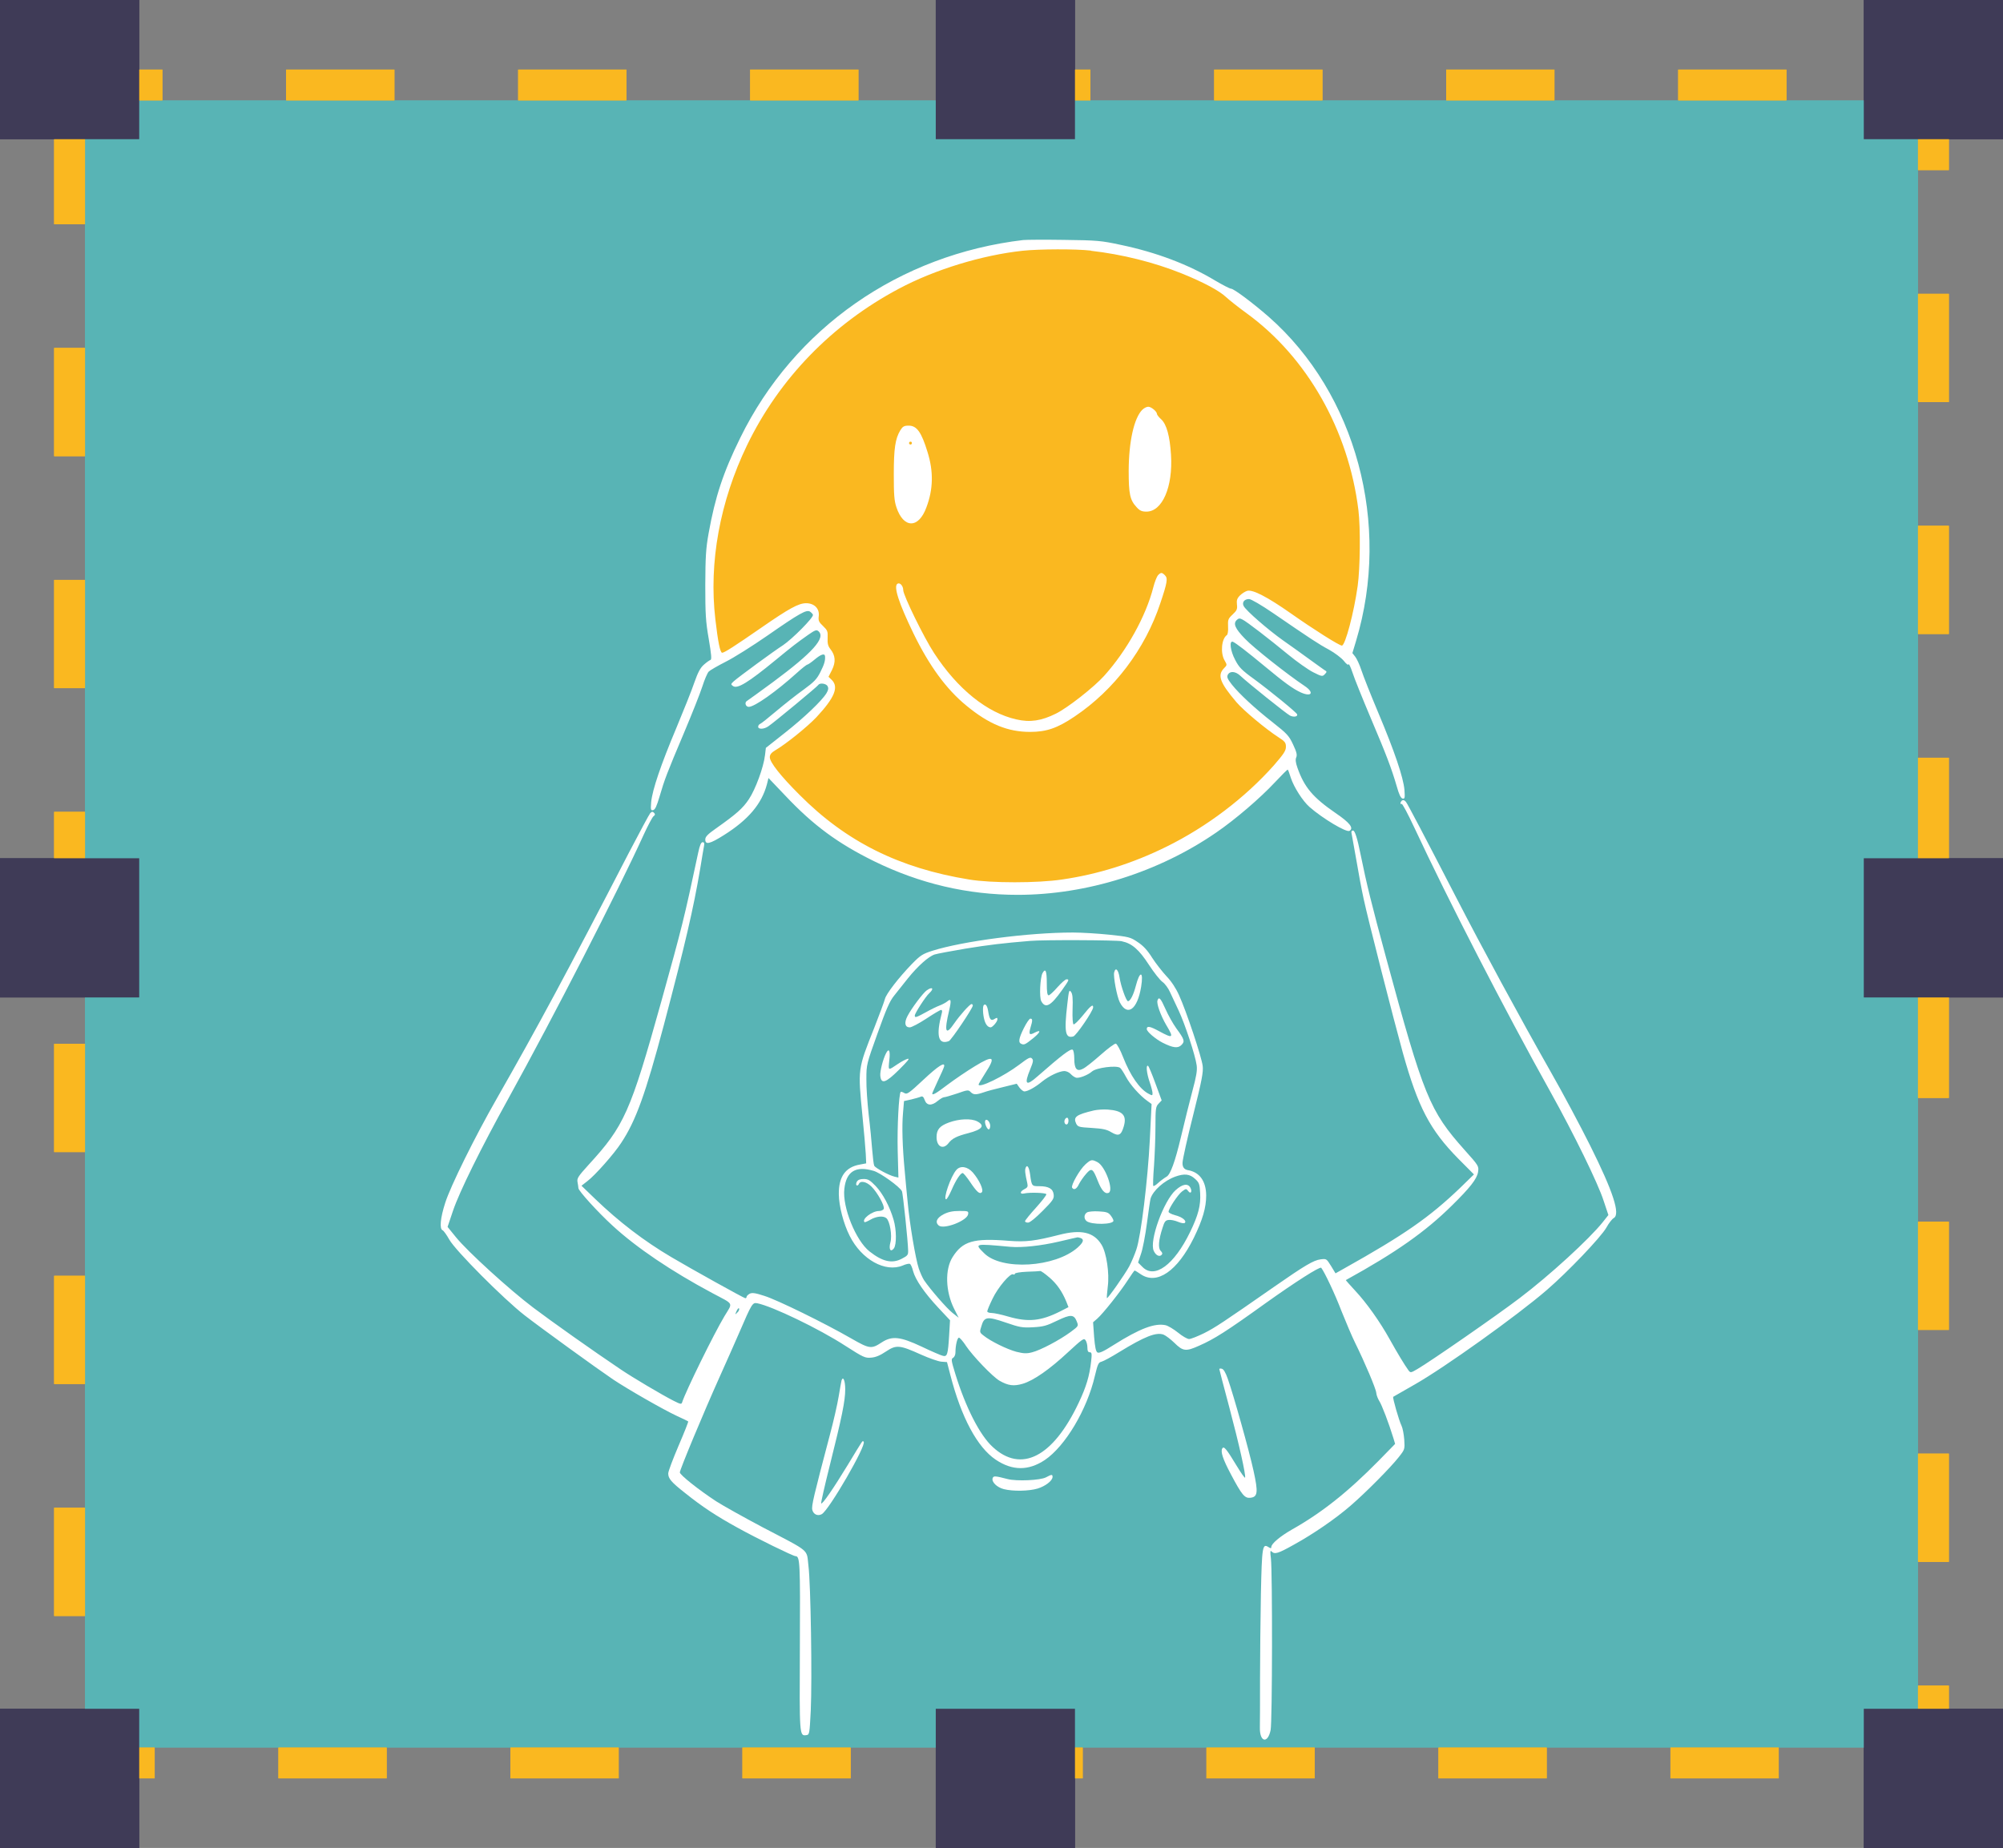 <?xml version="1.0" encoding="UTF-8"?> <svg xmlns="http://www.w3.org/2000/svg" width="259" height="239" viewBox="0 0 259 239" fill="none"><rect x="0" y="0" width="259" height="239" fill="#808080" stroke="none"/><rect x="9" y="11" width="241" height="217" stroke="#FAB820" stroke-width="4" stroke-linecap="square" stroke-dasharray="10 20"></rect><rect x="241" width="18" height="18" fill="#3F3B57"></rect><rect x="241" y="221" width="18" height="18" fill="#3F3B57"></rect><rect x="241" y="111" width="18" height="18" fill="#3F3B57"></rect><rect width="18" height="18" fill="#3F3B57"></rect><rect y="221" width="18" height="18" fill="#3F3B57"></rect><rect y="111" width="18" height="18" fill="#3F3B57"></rect><rect x="121" width="18" height="18" fill="#3F3B57"></rect><rect x="121" y="221" width="18" height="18" fill="#3F3B57"></rect><rect x="11" y="13" width="237" height="213" fill="#58B4B5"></rect><rect x="11" y="13" width="237" height="213" fill="#58B4B5"></rect><rect x="9" y="11" width="241" height="217" stroke="#FAB820" stroke-width="4" stroke-linecap="square" stroke-dasharray="10 20"></rect><rect x="241" width="18" height="18" fill="#3F3B57"></rect><rect x="241" y="221" width="18" height="18" fill="#3F3B57"></rect><rect x="241" y="111" width="18" height="18" fill="#3F3B57"></rect><rect width="18" height="18" fill="#3F3B57"></rect><rect y="221" width="18" height="18" fill="#3F3B57"></rect><rect y="111" width="18" height="18" fill="#3F3B57"></rect><rect x="121" width="18" height="18" fill="#3F3B57"></rect><rect x="121" y="221" width="18" height="18" fill="#3F3B57"></rect><g clip-path="url(#clip0_39_166)"><path fill-rule="evenodd" clip-rule="evenodd" d="M158.217 37.54C174.475 47.825 180.324 67.227 174.195 84.777C173.048 84.033 162.11 76.704 161.38 76.995C160.615 77.301 160.468 77.542 160.424 78.326C160.379 79.109 160.375 79.159 160.375 79.159C160.375 79.159 159.526 79.735 159.335 80.765C159.144 81.795 159.257 82.13 159.257 82.13C159.257 82.13 158.492 82.855 158.507 83.944C158.521 85.033 159.115 86.127 159.115 86.127C159.115 86.127 157.869 87.236 158.286 88.133C158.703 89.03 166.042 95.402 166.042 95.402L167.194 97.576C161.134 105.298 152.628 110.892 143.543 113.37C132.88 116.278 121.417 116.288 111.783 110.231C106.709 107.043 102.277 102.775 98.87 97.916C101.198 95.875 107.42 90.341 107.606 89.271C107.837 87.956 106.523 87.926 106.523 87.926C106.523 87.926 107.386 86.497 107.498 85.6C107.611 84.703 106.366 83.658 106.366 83.658C106.366 83.658 106.684 82.968 106.557 82.007C106.43 81.046 105.312 80.805 105.312 80.805C105.312 80.805 105.41 80.45 105.454 79.908C105.503 79.361 105.39 78.691 104.513 78.577C103.635 78.464 99.87 80.888 97.634 82.49C96.094 83.594 94.016 84.806 92.873 85.452C92.476 84.038 92.167 82.609 91.952 81.179C90.515 71.574 94.178 59.953 99.767 51.023C103.87 44.469 109.577 40.236 116.157 36.899C129.208 30.276 145.509 29.512 158.227 37.554L158.217 37.54Z" fill="#FAB820"></path><path fill-rule="evenodd" clip-rule="evenodd" d="M132.35 31.039C116.304 32.922 102.674 42.438 95.717 56.632C93.506 61.117 92.471 64.28 91.628 68.972C91.27 70.968 91.216 72.042 91.197 75.679C91.197 79.41 91.251 80.371 91.648 82.653C91.986 84.668 92.04 85.29 91.873 85.349C91.741 85.388 91.349 85.669 91.01 85.97C90.559 86.364 90.241 86.97 89.79 88.251C89.471 89.212 88.402 91.869 87.446 94.17C85.441 98.936 84.352 102.159 84.2 103.741C84.127 104.721 84.147 104.835 84.446 104.776C84.71 104.721 84.916 104.268 85.289 103.006C85.926 100.818 86.225 100.03 88.456 94.752C89.466 92.357 90.535 89.666 90.819 88.779C91.099 87.892 91.476 87.024 91.643 86.857C91.809 86.689 92.785 86.122 93.82 85.595C94.849 85.087 97.305 83.54 99.257 82.185C103.346 79.341 104.282 78.814 104.728 79.095C104.895 79.208 105.086 79.395 105.12 79.509C105.233 79.849 102.419 82.673 101.223 83.466C100.041 84.22 95.526 87.537 94.888 88.103C94.496 88.463 94.477 88.517 94.776 88.724C95.34 89.138 96.727 88.291 100.306 85.353C102.576 83.486 103.007 83.165 104.542 82.076C105.366 81.51 105.572 81.416 105.817 81.623C106.827 82.471 105.106 84.392 99.948 88.217C98.261 89.459 96.742 90.553 96.595 90.647C96.237 90.834 96.408 91.42 96.82 91.42C97.57 91.42 100.365 89.444 103.061 87.009C103.699 86.423 104.316 85.955 104.39 85.955C104.483 85.955 104.915 85.654 105.346 85.294C106.15 84.614 106.64 84.466 106.68 84.861C106.733 85.427 106.586 85.915 106.081 86.916C105.63 87.823 105.277 88.197 103.905 89.198C103.002 89.838 101.409 91.1 100.38 91.967C99.35 92.835 98.413 93.589 98.281 93.628C98.149 93.682 98.036 93.835 98.036 93.988C98.036 94.348 98.786 94.328 99.35 93.934C100.08 93.446 105.704 88.788 105.817 88.582C106.003 88.281 106.827 88.394 107.018 88.749C107.15 89.015 107.111 89.237 106.866 89.656C106.268 90.637 103.978 92.82 101.488 94.781L99.031 96.723L98.918 97.684C98.732 99.246 97.683 102.095 96.84 103.356C96.07 104.524 95.246 105.259 92.604 107.126C91.496 107.9 91.197 108.221 91.197 108.575C91.197 109.29 91.78 109.162 93.633 107.989C96.747 106.027 98.487 103.977 99.164 101.449L99.37 100.621L101.527 102.883C105.165 106.747 108.351 109.083 113.019 111.38C118.941 114.282 125.109 115.731 131.595 115.731C140.518 115.731 149.819 112.809 157.276 107.664C159.752 105.968 162.973 103.199 164.87 101.163C165.753 100.222 166.483 99.488 166.518 99.542C166.572 99.581 166.743 100.05 166.91 100.597C167.322 101.824 168.43 103.573 169.327 104.367C170.994 105.835 174.107 107.703 174.499 107.457C175.083 107.097 174.539 106.402 172.68 105.14C169.753 103.125 168.65 101.804 167.768 99.3C167.523 98.606 167.488 98.206 167.616 97.945C167.748 97.625 167.655 97.25 167.204 96.289C166.679 95.161 166.434 94.895 164.615 93.46C162.252 91.612 160.286 89.784 159.291 88.542C158.708 87.788 158.614 87.561 158.766 87.261C159.046 86.753 159.762 86.807 160.399 87.413C161.335 88.301 166.341 92.312 166.792 92.539C167.243 92.785 167.841 92.692 167.729 92.386C167.635 92.125 164.184 89.316 162.159 87.828C160.566 86.679 160.208 86.3 159.722 85.359C159.085 84.171 158.918 82.816 159.423 83.003C159.796 83.156 161.281 84.304 163.512 86.152C166.101 88.301 167.184 89.089 168.219 89.562C169.626 90.183 169.964 89.562 168.69 88.715C166.459 87.226 162.071 83.757 160.982 82.609C159.668 81.253 159.409 80.613 159.972 80.139C160.178 79.952 160.345 79.952 160.683 80.139C161.267 80.44 164.003 82.549 166.552 84.644C167.694 85.585 169.141 86.605 169.798 86.94C170.92 87.507 170.999 87.507 171.298 87.207C171.597 86.886 171.597 86.847 171.259 86.659C171.072 86.526 170.19 85.906 169.288 85.245C168.405 84.604 166.871 83.491 165.895 82.816C163.983 81.46 161.134 78.991 160.816 78.385C160.571 77.912 160.889 77.478 161.507 77.478C161.772 77.478 163.1 78.252 164.64 79.307C169.479 82.623 170.469 83.284 171.837 84.018C172.587 84.432 173.431 85.073 173.749 85.452C174.087 85.886 174.328 86.053 174.367 85.925C174.421 85.792 174.646 86.265 174.892 87C175.117 87.714 176.186 90.356 177.235 92.84C179.299 97.704 179.917 99.34 180.608 101.696C180.907 102.77 181.133 103.223 181.358 103.278C181.657 103.332 181.677 103.204 181.603 102.149C181.451 100.508 180.329 97.191 178.211 92.159C177.235 89.843 176.259 87.374 176.034 86.674C175.808 85.979 175.45 85.206 175.245 84.94L174.872 84.466L175.343 82.904C179.897 67.789 175.343 50.905 164.056 40.975C161.958 39.146 159.536 37.338 159.183 37.338C159.031 37.338 158.114 36.865 157.158 36.303C153.692 34.213 149.51 32.626 144.896 31.665C142.367 31.118 141.862 31.079 137.586 31.025C135.057 30.985 132.694 31.005 132.336 31.044L132.35 31.039ZM141.067 32.434C145.078 32.888 149.221 33.922 152.819 35.371C155.614 36.5 157.658 37.594 158.536 38.422C158.948 38.801 160.149 39.758 161.218 40.531C169.018 46.204 174.377 55.646 175.651 65.971C175.931 68.267 175.877 73.472 175.558 75.768C175.073 79.238 173.945 83.496 173.514 83.496C173.176 83.496 169.915 81.441 166.915 79.331C163.88 77.202 162.022 76.241 161.291 76.409C161.027 76.483 160.6 76.749 160.335 77.01C159.958 77.389 159.884 77.631 159.943 78.178C160.017 78.764 159.943 78.952 159.379 79.479C158.796 80.026 158.761 80.159 158.796 81.041C158.835 81.569 158.757 82.056 158.644 82.135C157.953 82.609 157.781 84.437 158.345 85.413C158.683 85.994 158.683 86.014 158.271 86.428C157.389 87.335 157.727 88.276 159.884 90.819C160.801 91.893 163.689 94.303 165.302 95.343C166.145 95.89 166.277 96.038 166.277 96.585C166.277 97.093 165.998 97.507 164.723 98.98C160.973 103.199 156.045 106.934 150.814 109.512C146.465 111.66 141.984 113.075 137.317 113.75C134.184 114.223 128.149 114.223 125.32 113.75C116.284 112.281 109.42 108.871 103.385 102.799C100.929 100.35 99.541 98.581 99.541 97.935C99.541 97.595 99.728 97.349 100.232 97.048C101.674 96.201 104.375 94.012 105.557 92.77C107.9 90.262 108.484 88.872 107.562 87.946L107.131 87.532L107.582 86.645C108.087 85.61 108.033 84.777 107.376 83.949C107.057 83.535 106.984 83.215 107.018 82.5C107.057 81.652 106.998 81.519 106.434 80.972C105.871 80.445 105.797 80.258 105.871 79.671C105.983 78.71 105.287 78.015 104.238 78.015C103.262 78.015 102.027 78.695 98.443 81.179C94.957 83.589 93.663 84.422 93.383 84.422C93.118 84.422 92.839 83.008 92.501 80.105C91.638 72.757 93.084 64.862 96.604 57.568C100.767 48.973 107.572 41.946 116.215 37.348C120.883 34.859 126.977 32.996 132.242 32.429C134.4 32.203 139.087 32.183 141.053 32.41L141.067 32.434Z" fill="white"></path><path fill-rule="evenodd" clip-rule="evenodd" d="M147.706 52.995C146.637 54.069 145.96 57.105 145.946 60.89C145.946 63.906 146.112 64.68 146.975 65.601C147.387 66.055 147.652 66.168 148.25 66.168C150.294 66.168 151.682 62.965 151.417 58.82C151.265 56.39 150.853 54.902 150.162 54.242C149.843 53.961 149.598 53.64 149.598 53.527C149.598 53.226 148.868 52.605 148.476 52.605C148.27 52.605 147.931 52.773 147.706 53V52.995Z" fill="white"></path><path fill-rule="evenodd" clip-rule="evenodd" d="M116.416 55.651C115.759 56.745 115.573 58.007 115.573 61.363C115.573 63.965 115.627 64.754 115.911 65.601C116.828 68.371 118.78 68.391 119.789 65.621C120.672 63.285 120.726 61.003 119.941 58.48C119.152 55.898 118.554 55.05 117.505 55.05C116.907 55.05 116.735 55.143 116.416 55.651ZM117.917 57.307C117.917 57.401 117.843 57.494 117.73 57.494C117.637 57.494 117.544 57.401 117.544 57.307C117.544 57.194 117.637 57.12 117.73 57.12C117.843 57.12 117.917 57.194 117.917 57.307Z" fill="white"></path><path fill-rule="evenodd" clip-rule="evenodd" d="M149.731 74.398C149.579 74.585 149.299 75.285 149.133 75.945C148.177 79.696 145.701 84.161 142.759 87.423C141.43 88.892 138.072 91.533 136.552 92.287C134.66 93.229 133.199 93.455 131.414 93.041C127.644 92.194 123.82 89.124 120.785 84.466C119.491 82.505 116.794 76.985 116.794 76.325C116.794 75.778 116.363 75.29 116.044 75.497C115.519 75.837 116.211 77.986 118.108 81.904C120.152 86.107 122.364 89.138 124.967 91.267C127.874 93.662 130.311 94.658 133.199 94.658C135.317 94.658 136.724 94.17 138.935 92.682C144.073 89.232 148.064 83.959 150.035 78.02C150.937 75.344 151.03 74.777 150.633 74.403C150.241 74.009 150.108 74.009 149.731 74.403V74.398Z" fill="white"></path><path fill-rule="evenodd" clip-rule="evenodd" d="M181.221 103.608C181.035 103.775 181.054 104.081 181.241 103.967C181.334 103.913 182.064 105.288 182.873 107.018C187.281 116.461 194.532 130.555 200.513 141.274C203.514 146.666 206.642 153.053 207.358 155.295L207.975 157.143L207.245 158.065C205.5 160.253 200.366 164.959 196.503 167.882C193.615 170.085 184.972 176.077 183.285 177.058C182.422 177.566 182.383 177.566 182.123 177.226C181.638 176.565 180.682 174.983 179.706 173.229C178.431 170.932 176.706 168.498 175.205 166.896C174.529 166.162 174.004 165.575 174.024 165.556C180.549 161.958 184.315 159.302 187.747 155.906C190.071 153.624 190.973 152.476 191.12 151.589C191.232 150.815 191.232 150.796 189.36 148.706C184.859 143.655 184.094 141.811 179.216 123.813C177.377 117.027 176.72 114.391 175.936 110.527C175.524 108.454 175.199 107.417 174.96 107.417C174.754 107.417 174.7 107.55 174.774 107.831C174.828 108.078 175.093 109.566 175.372 111.168C175.637 112.75 176.063 115.051 176.328 116.254C176.872 118.816 180.191 131.802 181.388 136.134C183.373 143.221 184.893 146.124 188.585 149.874L190.59 151.89L188.811 153.624C184.8 157.468 181.594 159.691 173.759 164.082L172.69 164.683L172.107 163.722C171.523 162.781 171.509 162.781 170.759 162.875C169.856 162.988 168.714 163.668 164.816 166.379C158.085 171.07 157.109 171.711 155.688 172.426C154.844 172.84 153.981 173.18 153.756 173.18C153.53 173.18 152.873 172.805 152.329 172.352C151.765 171.898 151.035 171.465 150.716 171.391C149.309 171.09 147.377 171.824 144.024 173.934C142.676 174.801 142.112 175.047 141.906 174.914C141.7 174.801 141.587 174.219 141.474 172.879L141.342 171.011L141.886 170.538C142.617 169.897 144.808 167.147 145.823 165.58C146.274 164.885 146.666 164.319 146.725 164.319C146.765 164.319 147.118 164.526 147.495 164.792C149.593 166.226 152.236 164.417 154.374 160.08C155.516 157.725 155.967 156.182 155.967 154.595C155.947 152.747 155.104 151.579 153.584 151.333C153.11 151.244 152.885 150.924 152.908 150.372C152.927 149.918 153.545 147.129 154.295 144.172C155.403 139.761 155.609 138.633 155.516 137.879C155.403 136.765 153.378 130.718 152.462 128.722C152.069 127.835 151.466 126.913 150.849 126.273C150.304 125.686 149.461 124.617 148.976 123.863C148.378 122.902 147.814 122.3 147.118 121.847C146.181 121.206 145.975 121.152 143.426 120.886C141.945 120.733 139.847 120.605 138.739 120.605C132.983 120.605 124.511 121.719 120.574 122.961C119.28 123.375 119.02 123.547 117.892 124.696C116.186 126.465 114.573 128.559 114.426 129.2C114.352 129.501 113.735 131.181 113.039 132.95C110.901 138.322 110.921 138.189 111.519 144.315C111.725 146.35 111.911 148.573 111.95 149.253L112.004 150.46L111.2 150.613C109.327 150.934 108.445 152.175 108.464 154.438C108.484 156 109.062 158.242 109.871 159.844C111.411 162.914 114.485 164.609 116.735 163.668C117.108 163.501 117.525 163.402 117.652 163.461C117.765 163.501 117.951 163.915 118.064 164.383C118.363 165.511 119.544 167.226 121.344 169.148L122.844 170.75L122.731 172.672C122.579 175.195 122.486 175.501 121.908 175.348C121.662 175.294 120.427 174.762 119.172 174.16C116.397 172.859 115.348 172.746 114.014 173.613C112.666 174.5 112.44 174.461 110.038 173.086C106.606 171.11 100.517 168.128 98.845 167.601C97.644 167.207 97.252 167.167 96.933 167.32C96.707 167.453 96.541 167.621 96.541 167.714C96.541 167.828 96.467 167.901 96.374 167.901C96.207 167.901 89.417 164.131 86.814 162.589C83.269 160.499 80.028 158.01 76.989 155.088L75.189 153.353L75.959 152.752C76.935 152.018 79.391 149.248 80.308 147.834C82.22 144.97 83.475 141.447 85.838 132.571C88.613 122.054 89.662 117.535 90.545 112.316C90.751 111.015 90.976 109.733 91.03 109.433C91.104 109.058 91.069 108.925 90.844 108.925C90.657 108.925 90.486 109.32 90.28 110.281C88.461 118.836 88.201 119.851 85.5 129.56C81.509 143.862 80.72 145.616 76.106 150.648C74.738 152.156 74.586 152.402 74.679 152.89C74.733 153.191 74.792 153.55 74.792 153.664C74.792 154.004 77.302 156.773 79.2 158.508C82.313 161.372 86.775 164.388 92.133 167.251C94.962 168.759 94.776 168.399 93.687 170.208C92.3 172.524 88.682 179.892 88.211 181.346C88.118 181.646 88.025 181.627 87.123 181.178C85.568 180.385 81.852 178.182 80.259 177.107C76.694 174.712 71.296 170.888 68.953 169.119C65.859 166.783 60.461 161.864 58.961 160.016L57.873 158.676L58.584 156.567C59.407 154.137 62.163 148.538 65.727 142.092C71.65 131.368 79.862 115.352 83.22 107.984C83.764 106.796 84.343 105.702 84.495 105.574C84.72 105.406 84.74 105.293 84.568 105.121C84.401 104.953 84.289 104.953 84.083 105.16C83.951 105.313 82.695 107.649 81.288 110.345C73.248 125.908 69.536 132.788 64.227 142.097C61.432 146.976 58.245 153.422 57.574 155.551C56.936 157.528 56.804 158.942 57.235 159.114C57.368 159.169 57.76 159.716 58.098 160.322C58.888 161.736 65.109 167.99 67.845 170.119C69.983 171.775 77.033 176.886 79.278 178.408C81.23 179.709 85.745 182.292 87.471 183.1C88.26 183.46 88.951 183.795 88.99 183.834C89.03 183.874 88.466 185.303 87.735 186.998C87.005 188.713 86.407 190.295 86.407 190.561C86.407 191.222 86.779 191.675 88.598 193.104C90.809 194.874 92.609 196.061 95.349 197.569C97.899 198.984 102.566 201.261 102.865 201.261C103.444 201.261 103.483 202.108 103.429 212.926C103.375 224.611 103.356 224.532 104.292 224.404C104.665 224.349 104.684 224.197 104.836 221.24C105.023 217.13 104.836 204.863 104.537 202.508C104.272 200.285 104.895 200.812 98.595 197.515C96.178 196.234 93.477 194.726 92.594 194.159C90.383 192.71 87.907 190.749 87.907 190.428C87.907 190.069 90.942 182.78 93.006 178.182C93.942 176.107 95.104 173.47 95.594 172.342C97.227 168.552 97.301 168.444 97.918 168.552C99.87 168.946 105.905 171.849 109.278 174.037C111.661 175.565 111.867 175.658 112.651 175.585C113.235 175.545 113.833 175.284 114.563 174.791C115.892 173.904 116.323 173.943 119.079 175.185C120.128 175.658 121.309 176.072 121.721 176.107L122.452 176.161L122.883 177.817C124.29 183.302 126.369 187.181 128.752 188.782C130.909 190.231 132.988 190.231 135.106 188.822C137.729 187.053 140.563 182.321 141.573 177.95C141.945 176.403 142.043 176.196 142.455 176.102C142.72 176.028 143.73 175.481 144.705 174.875C148.025 172.84 149.505 172.258 150.461 172.613C150.741 172.726 151.363 173.199 151.829 173.648C152.971 174.776 153.329 174.816 155.055 174.042C157.026 173.175 158.6 172.174 163.679 168.522C167.484 165.807 170.67 163.772 170.842 163.964C171.273 164.511 172.661 167.448 173.445 169.523C174.029 170.972 174.813 172.84 175.225 173.667C176.48 176.21 177.926 179.621 177.961 180.148C177.98 180.429 178.167 180.902 178.353 181.203C178.672 181.691 179.554 183.972 180.191 186.047L180.397 186.742L178.26 188.93C174.23 193.021 170.891 195.657 167.013 197.845C165.532 198.693 164.39 199.654 164.39 200.068C164.39 200.275 164.316 200.275 164.017 200.088C163.248 199.6 163.174 199.974 163.042 206.12C162.988 209.304 162.929 214.281 162.929 217.184C162.929 220.087 162.929 222.896 162.909 223.423C162.87 225.306 163.919 225.572 164.297 223.763C164.522 222.689 164.542 203.296 164.336 201.547C164.223 200.659 164.243 200.472 164.429 200.659C164.821 201.054 165.253 200.926 167.243 199.812C169.847 198.378 172.661 196.441 174.646 194.726C176.671 192.971 179.804 189.807 180.868 188.452C181.657 187.452 181.657 187.437 181.579 186.19C181.525 185.495 181.373 184.682 181.221 184.381C180.902 183.741 180.04 180.744 180.152 180.651C180.191 180.631 181.447 179.897 182.947 179.049C186.771 176.881 196.145 170.173 199.969 166.876C202.764 164.466 207 160.016 207.711 158.774C208.029 158.188 208.461 157.646 208.667 157.532C209.549 157.059 208.593 154.122 205.612 148.149C204.391 145.7 202.087 141.363 200.459 138.519C196.469 131.492 191.649 122.576 188.257 116.002C184.246 108.221 182.015 103.977 181.79 103.696C181.564 103.45 181.398 103.415 181.206 103.603L181.221 103.608ZM145.063 121.739C146.358 122.005 147.274 122.793 148.569 124.789C149.206 125.77 149.995 126.765 150.314 126.992C150.633 127.219 151.064 127.8 151.29 128.313C151.515 128.801 152.02 129.875 152.412 130.708C153.217 132.423 154.57 136.514 154.736 137.775C154.83 138.416 154.697 139.209 154.192 141.072C153.834 142.408 153.163 145.123 152.692 147.104C151.953 150.219 151.34 151.909 150.853 152.175C150.535 152.363 150.03 152.742 149.745 153.003C149.466 153.27 149.182 153.437 149.128 153.378C149.074 153.324 149.108 152.151 149.221 150.761C149.314 149.366 149.407 147.104 149.407 145.71C149.407 143.374 149.446 143.127 149.799 142.753L150.211 142.319L149.407 140.131C148.976 138.943 148.544 137.908 148.451 137.849C148.152 137.682 148.265 138.81 148.657 139.939C148.863 140.54 149.03 141.2 149.03 141.388C149.03 141.708 148.99 141.708 148.525 141.461C147.382 140.875 146.161 139.125 145.225 136.73C144.867 135.789 144.436 135.015 144.289 134.976C144.137 134.936 143.259 135.597 142.323 136.425C141.386 137.253 140.371 138.066 140.053 138.214C139.249 138.647 138.91 138.253 138.91 136.913C138.91 136.346 138.817 135.838 138.704 135.764C138.425 135.597 137.337 136.425 134.15 139.214C132.669 140.535 132.39 140.269 133.213 138.293C133.606 137.332 133.645 137.105 133.439 136.898C133.233 136.671 132.968 136.804 131.806 137.691C129.781 139.219 126.521 140.801 126.541 140.254C126.541 140.18 126.933 139.539 127.384 138.82C128.811 136.617 128.492 136.41 126.055 137.898C125.06 138.5 123.506 139.554 122.569 140.254C121.015 141.442 120.545 141.703 120.545 141.422C120.545 141.368 120.883 140.629 121.275 139.766C121.687 138.918 122.045 138.091 122.079 137.938C122.231 137.277 121.349 137.824 119.417 139.633C117.525 141.402 117.279 141.575 116.941 141.368C116.735 141.235 116.529 141.181 116.47 141.215C116.225 141.461 116 145.793 116.078 148.849L116.171 152.299L115.686 152.185C114.916 151.998 113.21 151.072 113.043 150.771C112.97 150.618 112.857 149.677 112.779 148.696C112.705 147.715 112.514 145.68 112.328 144.172C112.161 142.664 112.009 140.594 112.029 139.554C112.029 137.686 112.048 137.613 113.47 133.655C114.593 130.506 115.044 129.471 115.627 128.756C116.019 128.269 116.828 127.248 117.426 126.494C118.662 124.967 120.049 123.705 120.858 123.444C121.138 123.35 122.937 123.01 124.835 122.69C127.815 122.202 129.747 121.975 133.194 121.689C134.841 121.537 144.308 121.576 145.058 121.729L145.063 121.739ZM144.838 138.11C144.951 138.184 145.289 138.697 145.588 139.259C146.132 140.293 147.407 141.708 148.363 142.388L148.907 142.782L148.682 147.38C148.417 152.58 147.539 159.854 146.936 161.608C146.73 162.229 146.318 163.21 146.019 163.777C145.436 164.851 143.225 168 143.132 167.887C143.092 167.847 143.151 167.172 143.244 166.379C143.47 164.683 143.078 162.027 142.44 160.987C141.445 159.346 139.798 158.971 136.949 159.706C133.836 160.499 132.654 160.647 130.482 160.48C125.854 160.105 124.482 160.519 123.172 162.589C122.163 164.19 122.256 167.034 123.378 169.276L123.962 170.425L123.172 169.804C122.422 169.217 120.285 166.753 119.481 165.565C119.275 165.245 118.976 164.565 118.804 164.057C118.373 162.737 117.623 158.272 117.377 155.576C117.245 154.334 117.078 152.466 116.985 151.431C116.686 148.282 116.613 145.665 116.76 144.004L116.892 142.403L117.828 142.196C118.353 142.063 118.897 141.915 119.064 141.836C119.29 141.742 119.422 141.856 119.569 142.27C119.834 143.004 120.471 143.043 121.256 142.383C121.574 142.122 121.932 141.91 122.06 141.91C122.212 141.91 122.976 141.683 123.766 141.422C125.094 140.949 125.227 140.934 125.511 141.235C125.884 141.609 126.202 141.609 127.198 141.274C127.609 141.121 128.737 140.821 129.708 140.594L131.468 140.16L131.826 140.668C132.032 140.934 132.311 141.156 132.463 141.156C132.875 141.156 133.851 140.629 134.733 139.894C135.67 139.14 136.944 138.539 137.621 138.519C137.886 138.519 138.258 138.687 138.445 138.899C138.631 139.106 138.93 139.313 139.121 139.372C139.494 139.505 140.695 139.032 141.2 138.578C141.744 138.091 144.333 137.75 144.838 138.105V138.11ZM112.985 151.436C113.847 151.697 116.304 153.452 116.622 154.053C116.755 154.28 117.412 160.613 117.426 161.702C117.446 162.303 117.373 162.397 116.603 162.796C115.348 163.456 114.107 163.17 112.44 161.854C110.661 160.46 108.896 156.088 109.18 153.752C109.425 151.49 110.661 150.736 112.985 151.436ZM154.511 152.451C155.055 152.939 155.129 153.112 155.187 154.319C155.281 155.881 154.942 157.163 153.893 159.331C151.829 163.589 149.299 165.457 147.725 163.855L147.162 163.289L147.534 162.175C147.76 161.554 148.098 159.765 148.304 158.217C148.51 156.655 148.716 155.221 148.775 155.014C149.093 153.979 150.52 152.698 151.981 152.171C153.143 151.757 153.839 151.83 154.511 152.451ZM139.739 160.12C140.21 160.307 140.097 160.667 139.347 161.347C136.42 163.929 129.507 164.343 127.256 162.081C125.982 160.82 125.943 160.82 130.63 161.253C132.13 161.386 134.606 161.12 136.949 160.573C138.523 160.199 139.126 160.066 139.332 160.026C139.386 160.026 139.577 160.066 139.744 160.12H139.739ZM135.689 165.211C136.665 166.058 137.322 167 137.881 168.34L138.16 169.055L137.091 169.602C134.596 170.863 132.949 171.016 130.399 170.282C129.517 170.016 128.526 169.809 128.222 169.809C127.904 169.809 127.659 169.715 127.659 169.602C127.659 169.469 127.958 168.754 128.335 167.98C129.026 166.512 130.659 164.59 131.017 164.816C131.13 164.871 131.223 164.856 131.223 164.742C131.223 164.629 131.88 164.516 132.777 164.476C133.62 164.457 134.41 164.402 134.503 164.383C134.616 164.363 135.14 164.742 135.684 165.211H135.689ZM95.325 169.769C95.045 170.07 95.026 170.05 95.251 169.543C95.384 169.262 95.531 169.109 95.57 169.242C95.624 169.375 95.516 169.602 95.325 169.769ZM139.229 170.903C139.474 171.489 139.474 171.504 138.425 172.278C137.018 173.313 134.527 174.633 133.458 174.895C132.748 175.082 132.37 175.062 131.394 174.821C130.213 174.5 128.075 173.465 127.158 172.711C126.673 172.337 126.653 172.278 126.899 171.524C127.256 170.282 127.629 170.223 130.012 171.036C131.87 171.676 132.189 171.731 133.571 171.657C134.905 171.583 135.331 171.469 136.684 170.809C138.445 169.961 138.861 169.981 139.234 170.903H139.229ZM124.854 173.993C125.791 175.387 128.34 178.044 129.242 178.571C130.365 179.212 131.081 179.305 132.243 178.965C133.65 178.551 135.728 177.098 138.111 174.875C139.93 173.199 140.156 173.027 140.362 173.327C140.494 173.495 140.607 173.929 140.607 174.269C140.607 174.722 140.7 174.89 140.906 174.89C141.17 174.89 141.205 175.057 141.092 176.058C140.886 177.94 140.455 179.374 139.479 181.429C136.16 188.457 132.037 190.571 128.345 187.122C126.698 185.614 124.859 182.016 123.525 177.679C123.001 175.964 122.962 175.757 123.246 175.604C123.413 175.511 123.545 175.21 123.545 174.924C123.545 173.983 123.79 173.002 123.996 173.002C124.109 173.002 124.501 173.456 124.859 173.983L124.854 173.993Z" fill="white"></path><path fill-rule="evenodd" clip-rule="evenodd" d="M144.068 125.75C143.936 126.297 144.426 128.899 144.799 129.634C145.774 131.516 147.068 130.575 147.554 127.638C147.892 125.563 147.387 125.489 146.863 127.524C146.563 128.673 146.152 129.486 145.853 129.486C145.627 129.486 144.936 127.544 144.764 126.416C144.612 125.4 144.24 125.041 144.073 125.755L144.068 125.75Z" fill="white"></path><path fill-rule="evenodd" clip-rule="evenodd" d="M134.807 125.844C134.488 126.465 134.375 128.973 134.64 129.481C135.184 130.481 135.861 130.122 137.341 128.032C138.244 126.751 138.297 126.657 137.905 126.657C137.753 126.657 137.229 127.13 136.724 127.692C136.238 128.259 135.714 128.727 135.601 128.727C135.415 128.727 135.356 128.274 135.356 127.125C135.356 125.563 135.189 125.164 134.812 125.844H134.807Z" fill="white"></path><path fill-rule="evenodd" clip-rule="evenodd" d="M119.848 128.067C119.343 128.426 117.824 130.462 117.338 131.423C116.887 132.29 117.019 132.872 117.637 132.872C117.863 132.872 118.838 132.364 119.775 131.743C120.711 131.122 121.574 130.615 121.687 130.615C121.819 130.615 121.854 130.782 121.78 131.028C121.01 133.931 121.309 135.173 122.697 134.646C123.016 134.513 125.791 130.388 125.791 130.048C125.791 129.934 125.717 129.86 125.624 129.86C125.398 129.86 124.124 131.295 123.393 132.349C122.27 134.005 122.064 133.478 122.736 130.654C123.035 129.353 122.981 129.092 122.471 129.525C122.285 129.678 121.834 129.92 121.476 130.053C121.118 130.186 120.314 130.58 119.677 130.94C118.422 131.62 118.289 131.654 118.289 131.334C118.289 131.053 119.696 128.865 120.162 128.451C120.819 127.85 120.574 127.564 119.843 128.076L119.848 128.067Z" fill="white"></path><path fill-rule="evenodd" clip-rule="evenodd" d="M138.013 129.841C137.582 133.498 137.753 134.325 138.783 134.045C139.155 133.951 141.352 130.748 141.352 130.274C141.352 129.801 140.979 130.122 139.984 131.369C139.44 132.029 138.915 132.537 138.822 132.482C138.709 132.443 138.655 131.654 138.69 130.521C138.744 129.107 138.69 128.54 138.484 128.279C138.258 127.958 138.204 128.111 138.013 129.841Z" fill="white"></path><path fill-rule="evenodd" clip-rule="evenodd" d="M149.672 129.387C149.52 129.781 150.084 131.349 150.814 132.591C151.824 134.266 151.697 134.36 149.838 133.345C148.696 132.724 148.284 132.65 148.284 133.098C148.284 133.418 149.407 134.38 150.329 134.853C151.677 135.533 152.314 135.607 152.765 135.153C153.236 134.68 153.158 134.439 152.108 133.005C151.677 132.403 151.04 131.27 150.701 130.496C150.084 129.101 149.858 128.855 149.672 129.382V129.387Z" fill="white"></path><path fill-rule="evenodd" clip-rule="evenodd" d="M127.212 129.988C127.046 130.156 127.08 131.176 127.286 131.91C127.453 132.512 127.737 132.852 128.09 132.871C128.335 132.871 128.972 132.137 128.972 131.837C128.972 131.59 128.918 131.59 128.6 131.782C128.129 132.083 127.943 131.856 127.776 130.782C127.663 130.067 127.438 129.767 127.212 129.988Z" fill="white"></path><path fill-rule="evenodd" clip-rule="evenodd" d="M132.39 132.965C131.713 134.34 131.64 134.848 132.091 135.02C132.448 135.153 132.576 135.094 133.63 134.246C134.547 133.492 134.66 133.118 133.836 133.532C133.105 133.926 132.993 133.798 133.253 132.891C133.532 131.97 133.532 131.743 133.233 131.743C133.101 131.743 132.728 132.29 132.39 132.97V132.965Z" fill="white"></path><path fill-rule="evenodd" clip-rule="evenodd" d="M114.578 136.208C114.166 137.001 113.774 138.564 113.828 139.13C113.941 140.259 114.519 140.072 116.264 138.337C117.387 137.223 117.691 136.849 117.353 136.942C117.093 137.016 116.549 137.302 116.132 137.583C114.784 138.49 114.857 138.524 114.99 137.13C115.142 135.888 114.95 135.488 114.578 136.208Z" fill="white"></path><path fill-rule="evenodd" clip-rule="evenodd" d="M141.445 143.615C139.141 144.162 138.744 144.463 139.16 145.33C139.386 145.744 139.518 145.783 141.165 145.877C142.592 145.971 143.097 146.064 143.715 146.444C144.651 146.991 144.97 146.838 145.308 145.69C145.74 144.241 145.156 143.635 143.23 143.502C142.666 143.462 141.862 143.521 141.45 143.615H141.445Z" fill="white"></path><path fill-rule="evenodd" clip-rule="evenodd" d="M137.675 144.837C137.542 145.158 137.748 145.532 137.993 145.404C138.219 145.251 138.219 144.556 137.974 144.556C137.861 144.556 137.729 144.689 137.675 144.837Z" fill="white"></path><path fill-rule="evenodd" clip-rule="evenodd" d="M122.697 145.177C121.515 145.611 121.104 146.084 121.104 147.06C121.104 148.302 121.947 148.736 122.643 147.854C123.114 147.233 123.731 146.932 125.212 146.552C127.031 146.079 127.404 145.572 126.354 145.025C125.585 144.63 124.03 144.685 122.697 145.177Z" fill="white"></path><path fill-rule="evenodd" clip-rule="evenodd" d="M127.404 144.916C127.252 145.163 127.609 146.065 127.855 146.065C127.948 146.065 128.041 145.858 128.041 145.611C128.041 145.123 127.59 144.611 127.404 144.916Z" fill="white"></path><path fill-rule="evenodd" clip-rule="evenodd" d="M140.357 150.588C139.646 151.209 138.445 153.304 138.631 153.605C138.856 153.964 139.214 153.792 139.513 153.151C139.68 152.811 140.097 152.21 140.43 151.83C141.141 151.002 141.313 151.096 141.93 152.678C142.435 153.959 142.867 154.447 143.337 154.28C144.068 153.999 142.926 150.83 141.911 150.303C141.18 149.928 141.087 149.943 140.357 150.584V150.588Z" fill="white"></path><path fill-rule="evenodd" clip-rule="evenodd" d="M132.615 151.057C132.502 151.338 132.561 151.831 132.841 153.053C132.934 153.467 132.86 153.6 132.448 153.807C131.85 154.107 131.85 154.487 132.429 154.354C133.159 154.186 135.223 154.26 135.297 154.447C135.336 154.561 134.713 155.354 133.949 156.202C133.179 157.05 132.542 157.843 132.542 157.937C132.542 158.05 132.708 158.124 132.934 158.124C133.159 158.124 133.909 157.523 134.807 156.616C136.14 155.28 136.307 155.034 136.248 154.507C136.174 153.753 135.611 153.412 134.375 153.412C133.419 153.412 133.4 153.412 133.194 151.865C133.061 150.924 132.801 150.544 132.61 151.057H132.615Z" fill="white"></path><path fill-rule="evenodd" clip-rule="evenodd" d="M123.672 151.303C122.942 152.111 121.912 155.108 122.344 155.108C122.437 155.108 122.756 154.561 123.055 153.881C123.599 152.619 124.197 151.712 124.481 151.712C124.575 151.712 124.986 152.2 125.398 152.806C126.315 154.181 126.673 154.482 126.952 154.201C127.232 153.92 126.634 152.619 125.79 151.638C125.099 150.865 124.197 150.717 123.672 151.298V151.303Z" fill="white"></path><path fill-rule="evenodd" clip-rule="evenodd" d="M122.04 157.03C121.123 157.503 120.878 158.065 121.383 158.498C122.04 159.045 125.075 157.877 125.187 157.03C125.241 156.635 125.187 156.616 124.065 156.616C123.202 156.616 122.638 156.729 122.04 157.03Z" fill="white"></path><path fill-rule="evenodd" clip-rule="evenodd" d="M140.562 156.803C140.151 157.049 140.131 157.611 140.489 157.917C141.087 158.424 143.975 158.39 143.975 157.877C143.975 157.744 143.808 157.444 143.617 157.197C143.318 156.803 143.073 156.724 142.063 156.67C141.425 156.63 140.734 156.69 140.562 156.803Z" fill="white"></path><path fill-rule="evenodd" clip-rule="evenodd" d="M110.793 152.831C110.68 153.058 110.68 153.245 110.773 153.304C110.867 153.358 110.979 153.284 111.053 153.136C111.239 152.649 112.048 152.816 112.7 153.476C113.47 154.25 114.426 155.985 114.274 156.34C114.22 156.493 113.936 156.621 113.656 156.621C112.774 156.621 111.406 157.675 111.783 158.055C111.823 158.109 112.176 157.961 112.533 157.754C113.303 157.301 114.2 157.207 114.612 157.547C115.063 157.922 115.382 159.79 115.137 160.677C114.892 161.583 115.156 162.017 115.588 161.45C115.946 160.943 115.926 159.04 115.549 157.759C115.044 156.024 114.142 154.349 113.225 153.388C112.494 152.634 112.249 152.481 111.671 152.481C111.185 152.481 110.94 152.594 110.788 152.841L110.793 152.831Z" fill="white"></path><path fill-rule="evenodd" clip-rule="evenodd" d="M152.015 153.92C150.461 155.335 148.583 160.48 149.186 161.776C149.451 162.362 149.917 162.584 150.196 162.303C150.348 162.15 150.309 162.002 150.084 161.776C149.726 161.416 149.804 160.381 150.329 158.779C150.574 157.986 150.701 157.818 151.118 157.779C151.398 157.74 151.942 157.853 152.339 158.025C152.751 158.193 153.109 158.252 153.202 158.158C153.481 157.878 152.844 157.385 151.927 157.158C151.476 157.045 151.103 156.838 151.103 156.724C151.103 156.31 152.324 154.482 152.849 154.088C153.354 153.713 153.393 153.713 153.638 154.033C153.957 154.487 154.202 154.127 153.918 153.6C153.599 153.013 152.888 153.127 152.025 153.92H152.015Z" fill="white"></path><path fill-rule="evenodd" clip-rule="evenodd" d="M157.658 177.043C157.658 177.098 158.237 179.325 158.953 182.001C160.227 186.806 161.11 190.764 160.997 191.104C160.958 191.197 160.492 190.537 159.948 189.635C158.58 187.373 158.261 186.998 158.056 187.319C157.796 187.713 158.11 188.694 159.164 190.675C160.571 193.331 160.943 193.785 161.659 193.711C162.635 193.617 162.708 193.031 162.091 190.226C161.546 187.703 159.502 180.409 158.752 178.3C158.472 177.507 158.208 177.058 157.982 177.019C157.815 176.979 157.663 176.999 157.663 177.058L157.658 177.043Z" fill="white"></path><path fill-rule="evenodd" clip-rule="evenodd" d="M108.822 178.512C108.783 178.645 108.616 179.586 108.449 180.587C108.283 181.602 107.773 183.849 107.307 185.579C105.189 193.607 104.91 194.775 105.037 195.283C105.189 195.869 105.748 196.111 106.258 195.83C107.194 195.322 112.087 186.86 111.675 186.466C111.509 186.298 111.715 186.013 109.597 189.502C107.724 192.572 106.336 194.588 106.184 194.44C106.13 194.386 106.635 192.158 107.307 189.482C108.861 183.282 109.293 181.173 109.293 179.685C109.293 178.591 109.028 177.93 108.822 178.517V178.512Z" fill="white"></path><path fill-rule="evenodd" clip-rule="evenodd" d="M135.258 191.064C134.527 191.458 131.453 191.591 130.291 191.291C128.698 190.877 128.472 190.857 128.36 191.158C128.173 191.646 128.904 192.365 129.801 192.592C130.983 192.892 133.047 192.853 134.169 192.518C135.165 192.217 136.101 191.503 136.101 191.01C136.101 190.67 135.988 190.67 135.258 191.064Z" fill="white"></path></g><defs><clipPath id="clip0_39_166"><rect width="152" height="194" fill="white" transform="translate(57 31)"></rect></clipPath></defs></svg> 